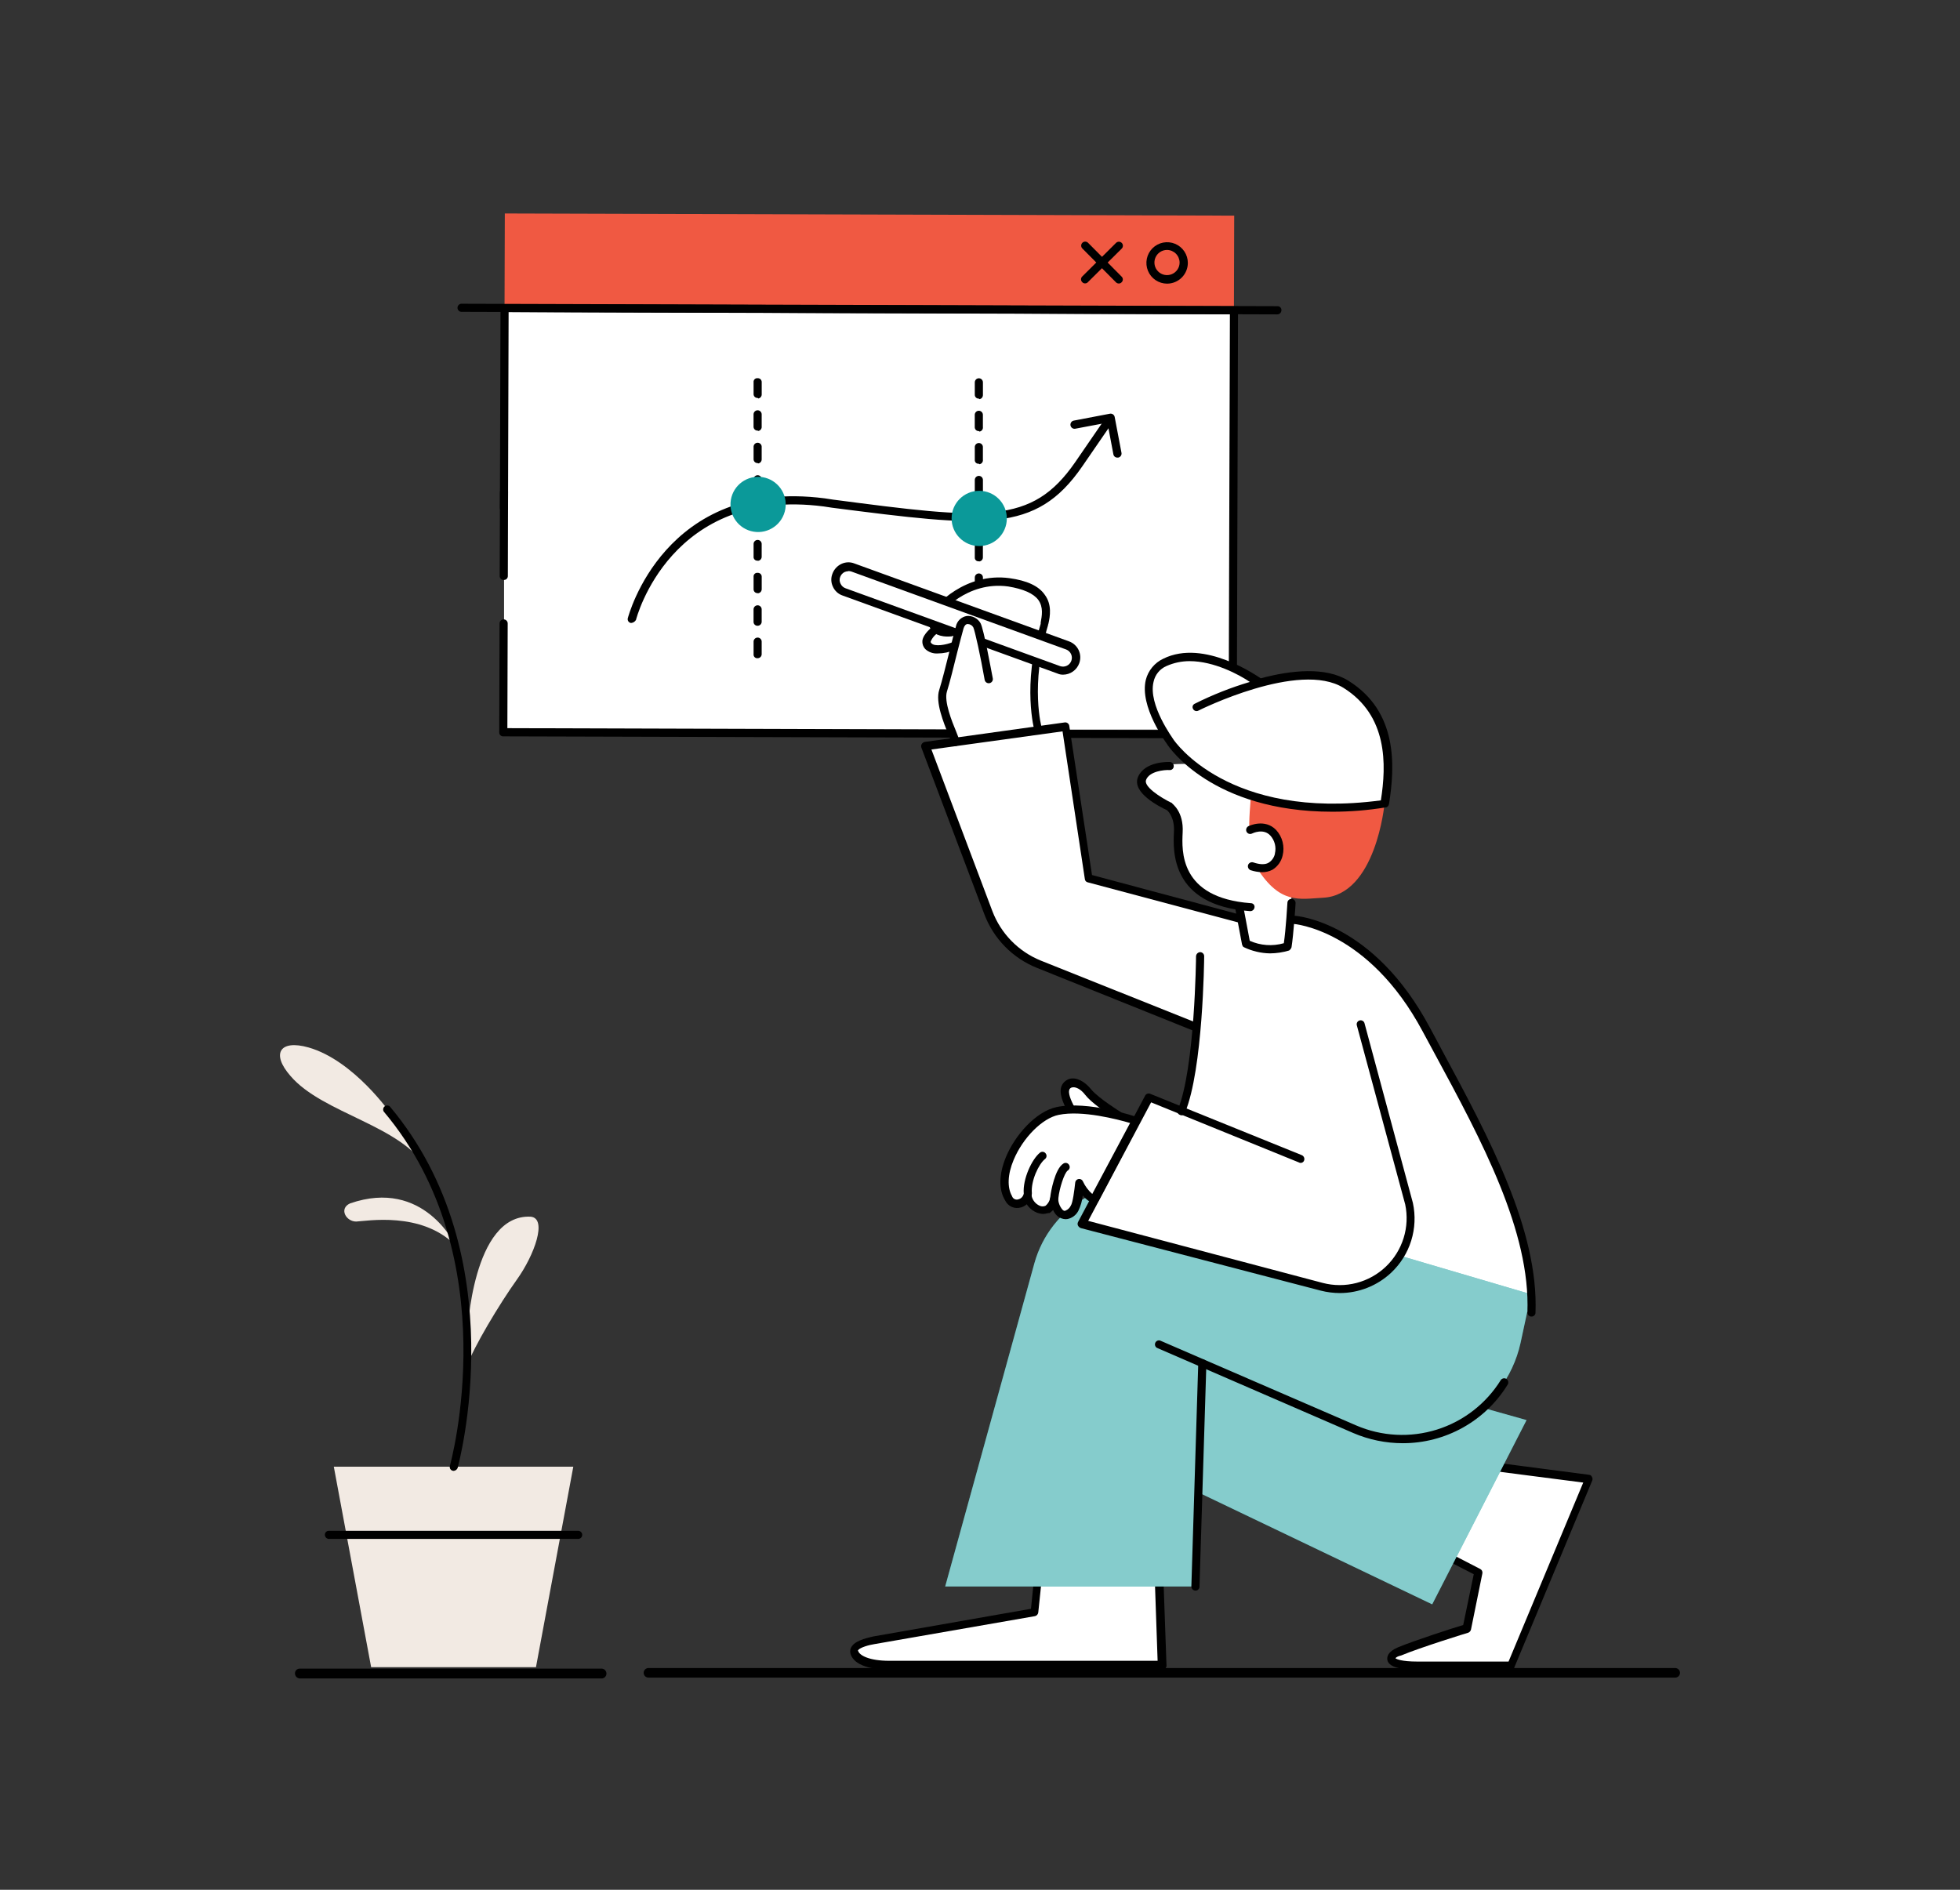 <svg xmlns="http://www.w3.org/2000/svg" width="560" height="540" viewBox="0 0 560 540" fill="none"><rect x="0" y="0" width="560" height="540" fill="#333333" stroke="none"/><mask id="mask0_34_22045" style="mask-type:alpha" maskUnits="userSpaceOnUse" x="0" y="0" width="560" height="540"><rect width="560" height="540" fill="#D9D9D9"></rect></mask><g mask="url(#mask0_34_22045)"><path d="M352.416 87.293H144.019V208.485H352.416V87.293Z" fill="white"></path><path d="M144.234 61L144.154 88.019L352.55 88.637L352.63 61.618L144.234 61Z" fill="#F05942"></path><path d="M352.313 210.994L143.802 210.413C143.647 210.422 143.492 210.399 143.347 210.343C143.202 210.288 143.07 210.203 142.961 210.093C142.851 209.984 142.766 209.852 142.71 209.707C142.655 209.562 142.631 209.407 142.641 209.252L142.734 178.148C142.734 177.84 142.856 177.545 143.074 177.327C143.292 177.109 143.587 176.987 143.895 176.987C144.203 176.987 144.498 177.109 144.716 177.327C144.934 177.545 145.056 177.84 145.056 178.148L144.963 208.07L351.038 208.692L351.401 89.823L145.316 89.201L145.15 145.188C145.15 145.496 145.027 145.791 144.81 146.009C144.592 146.227 144.296 146.349 143.988 146.349C143.68 146.349 143.385 146.227 143.167 146.009C142.95 145.791 142.827 145.496 142.827 145.188L143.003 88.071C142.994 87.916 143.018 87.761 143.073 87.616C143.129 87.471 143.214 87.339 143.323 87.229C143.433 87.12 143.565 87.034 143.71 86.979C143.855 86.924 144.01 86.9 144.165 86.909L352.562 87.531C352.717 87.522 352.872 87.546 353.017 87.602C353.162 87.657 353.293 87.742 353.403 87.852C353.513 87.961 353.598 88.093 353.653 88.238C353.708 88.383 353.732 88.538 353.723 88.693L353.36 209.885C353.37 210.028 353.351 210.171 353.302 210.306C353.254 210.441 353.178 210.565 353.08 210.669C352.982 210.773 352.863 210.856 352.731 210.912C352.599 210.968 352.456 210.996 352.313 210.994Z" fill="black"></path><path d="M143.925 165.717C143.771 165.726 143.616 165.702 143.472 165.647C143.327 165.592 143.196 165.506 143.087 165.396C142.978 165.287 142.894 165.155 142.84 165.01C142.786 164.865 142.764 164.71 142.775 164.556L142.847 140.709C142.838 140.554 142.862 140.399 142.917 140.254C142.972 140.109 143.057 139.978 143.167 139.868C143.277 139.758 143.408 139.673 143.553 139.618C143.698 139.563 143.853 139.539 144.008 139.548C144.165 139.529 144.324 139.547 144.472 139.599C144.621 139.65 144.756 139.736 144.867 139.848C144.978 139.96 145.062 140.095 145.113 140.245C145.163 140.394 145.179 140.553 145.159 140.709L145.097 164.607C145.099 164.759 145.069 164.909 145.01 165.049C144.951 165.188 144.864 165.314 144.754 165.418C144.644 165.522 144.513 165.603 144.371 165.654C144.228 165.705 144.077 165.727 143.925 165.717Z" fill="black"></path><path d="M364.848 89.833L131.982 89.107C131.821 89.123 131.659 89.104 131.505 89.053C131.352 89.002 131.211 88.919 131.091 88.81C130.972 88.702 130.876 88.569 130.811 88.421C130.745 88.273 130.711 88.113 130.711 87.951C130.711 87.79 130.745 87.63 130.811 87.482C130.876 87.334 130.972 87.201 131.091 87.092C131.211 86.984 131.352 86.901 131.505 86.85C131.659 86.799 131.821 86.78 131.982 86.795L364.962 87.49C365.117 87.481 365.272 87.505 365.417 87.56C365.562 87.615 365.694 87.7 365.803 87.81C365.913 87.92 365.998 88.051 366.053 88.196C366.109 88.341 366.132 88.496 366.123 88.651C366.122 88.814 366.088 88.975 366.022 89.124C365.957 89.273 365.861 89.407 365.742 89.518C365.622 89.629 365.481 89.714 365.327 89.768C365.174 89.822 365.011 89.844 364.848 89.833Z" fill="black"></path><path d="M310.021 80.979C309.869 80.983 309.717 80.954 309.578 80.893C309.438 80.832 309.313 80.741 309.213 80.626C309.102 80.522 309.014 80.396 308.953 80.256C308.893 80.116 308.862 79.965 308.862 79.812C308.862 79.66 308.893 79.509 308.953 79.369C309.014 79.229 309.102 79.103 309.213 78.999L318.865 69.408C318.972 69.301 319.099 69.216 319.239 69.159C319.378 69.101 319.528 69.071 319.679 69.071C319.83 69.071 319.98 69.101 320.12 69.159C320.259 69.216 320.386 69.301 320.493 69.408C320.6 69.515 320.685 69.642 320.742 69.782C320.8 69.921 320.83 70.071 320.83 70.222C320.83 70.373 320.8 70.523 320.742 70.663C320.685 70.802 320.6 70.929 320.493 71.036L310.83 80.626C310.729 80.741 310.605 80.832 310.465 80.893C310.325 80.954 310.174 80.983 310.021 80.979Z" fill="black"></path><path d="M319.643 81.01C319.491 81.009 319.341 80.977 319.202 80.917C319.063 80.856 318.938 80.768 318.834 80.657L309.244 71.005C309.137 70.898 309.052 70.771 308.994 70.632C308.937 70.492 308.907 70.342 308.907 70.191C308.907 70.04 308.937 69.89 308.994 69.751C309.052 69.611 309.137 69.484 309.244 69.377C309.351 69.27 309.478 69.185 309.617 69.128C309.757 69.07 309.907 69.04 310.058 69.04C310.209 69.04 310.359 69.07 310.498 69.128C310.638 69.185 310.765 69.27 310.872 69.377L320.462 79.04C320.573 79.144 320.661 79.269 320.721 79.408C320.781 79.547 320.812 79.697 320.812 79.849C320.812 80 320.781 80.15 320.721 80.289C320.661 80.428 320.573 80.554 320.462 80.657C320.36 80.773 320.234 80.865 320.092 80.926C319.951 80.987 319.797 81.016 319.643 81.01Z" fill="black"></path><path d="M333.443 81.052C332.272 81.047 331.129 80.696 330.158 80.042C329.187 79.388 328.431 78.461 327.987 77.378C327.542 76.294 327.429 75.104 327.662 73.956C327.894 72.808 328.462 71.756 329.293 70.931C330.123 70.106 331.18 69.545 332.329 69.321C333.479 69.097 334.669 69.218 335.749 69.67C336.829 70.122 337.751 70.884 338.398 71.86C339.045 72.835 339.388 73.981 339.384 75.152C339.373 76.721 338.743 78.221 337.63 79.326C336.517 80.431 335.012 81.052 333.443 81.052ZM333.443 71.42C332.732 71.418 332.036 71.626 331.443 72.02C330.85 72.414 330.387 72.974 330.113 73.631C329.839 74.287 329.766 75.011 329.902 75.709C330.039 76.407 330.38 77.049 330.882 77.554C331.383 78.058 332.023 78.403 332.721 78.544C333.418 78.685 334.142 78.615 334.8 78.345C335.458 78.075 336.022 77.615 336.419 77.025C336.816 76.434 337.029 75.739 337.031 75.028C337.025 74.081 336.651 73.174 335.986 72.5C335.322 71.826 334.421 71.439 333.474 71.42H333.443Z" fill="black"></path><path d="M180.421 178.003H180.193C180.046 177.97 179.907 177.906 179.786 177.817C179.664 177.728 179.562 177.614 179.487 177.484C179.411 177.354 179.363 177.209 179.345 177.059C179.327 176.91 179.341 176.758 179.384 176.614C179.498 176.261 189.752 136.51 235.62 142.399L237.933 142.752C281.478 148.454 294.739 150.113 307.201 132.062L315.237 120.367C315.407 120.106 315.674 119.923 315.98 119.859C316.285 119.795 316.603 119.854 316.864 120.025C317.126 120.195 317.308 120.463 317.372 120.768C317.437 121.073 317.377 121.391 317.206 121.653L309.171 133.337C295.89 152.549 281.281 150.652 237.694 145.074L235.382 144.722C191.556 139.019 181.821 176.676 181.707 177.142C181.572 177.374 181.386 177.572 181.163 177.721C180.941 177.87 180.687 177.967 180.421 178.003Z" fill="black"></path><path d="M319.269 130.756C318.996 130.768 318.727 130.679 318.513 130.508C318.3 130.336 318.156 130.093 318.108 129.823L316.397 120.771L307.336 122.482C307.179 122.526 307.014 122.537 306.853 122.515C306.692 122.492 306.537 122.436 306.398 122.351C306.259 122.265 306.139 122.152 306.046 122.018C305.953 121.884 305.889 121.733 305.857 121.573C305.826 121.413 305.828 121.248 305.863 121.089C305.898 120.93 305.966 120.78 306.062 120.648C306.158 120.516 306.28 120.406 306.421 120.323C306.561 120.241 306.718 120.189 306.88 120.17L317.092 118.221C317.245 118.189 317.402 118.188 317.555 118.218C317.708 118.248 317.853 118.309 317.983 118.396C318.112 118.482 318.223 118.594 318.309 118.725C318.394 118.855 318.453 119.001 318.481 119.154L320.42 129.366C320.452 129.519 320.453 129.677 320.423 129.829C320.393 129.982 320.333 130.128 320.246 130.257C320.159 130.387 320.047 130.497 319.917 130.583C319.786 130.669 319.64 130.727 319.487 130.756H319.269Z" fill="black"></path><path d="M216.46 188.081C216.304 188.099 216.145 188.082 215.996 188.03C215.848 187.978 215.713 187.893 215.602 187.781C215.491 187.669 215.407 187.533 215.356 187.384C215.305 187.235 215.29 187.076 215.31 186.919V183.456C215.294 183.295 215.313 183.133 215.364 182.98C215.415 182.826 215.498 182.685 215.607 182.565C215.715 182.446 215.848 182.35 215.996 182.285C216.144 182.219 216.304 182.186 216.466 182.186C216.627 182.186 216.787 182.219 216.935 182.285C217.083 182.35 217.216 182.446 217.325 182.565C217.433 182.685 217.516 182.826 217.567 182.98C217.618 183.133 217.637 183.295 217.622 183.456V186.94C217.62 187.091 217.589 187.241 217.53 187.38C217.471 187.519 217.385 187.645 217.277 187.751C217.169 187.857 217.042 187.94 216.902 187.997C216.761 188.054 216.612 188.082 216.46 188.081ZM216.46 178.812C216.305 178.819 216.15 178.794 216.005 178.738C215.86 178.681 215.728 178.595 215.619 178.484C215.509 178.374 215.424 178.242 215.369 178.096C215.314 177.951 215.29 177.795 215.299 177.64V174.125C215.299 173.817 215.422 173.522 215.639 173.304C215.857 173.086 216.152 172.964 216.46 172.964C216.768 172.964 217.064 173.086 217.282 173.304C217.499 173.522 217.622 173.817 217.622 174.125V177.599C217.629 177.753 217.605 177.907 217.551 178.052C217.498 178.197 217.416 178.329 217.311 178.442C217.206 178.555 217.079 178.646 216.939 178.71C216.798 178.773 216.646 178.808 216.492 178.812H216.46ZM216.46 169.48C216.306 169.49 216.151 169.466 216.007 169.411C215.862 169.355 215.731 169.27 215.622 169.16C215.514 169.05 215.429 168.918 215.375 168.773C215.321 168.628 215.299 168.473 215.31 168.319V164.835C215.291 164.679 215.308 164.52 215.36 164.371C215.412 164.223 215.497 164.088 215.609 163.977C215.721 163.866 215.857 163.782 216.006 163.731C216.156 163.681 216.314 163.665 216.471 163.685C216.626 163.676 216.781 163.699 216.926 163.755C217.071 163.81 217.202 163.895 217.312 164.005C217.422 164.114 217.507 164.246 217.562 164.391C217.617 164.536 217.641 164.691 217.632 164.846V168.319C217.641 168.627 217.528 168.927 217.319 169.154C217.11 169.38 216.82 169.516 216.512 169.532L216.46 169.48ZM216.46 160.201C216.304 160.22 216.145 160.202 215.996 160.15C215.848 160.098 215.713 160.013 215.602 159.901C215.491 159.789 215.407 159.654 215.356 159.504C215.305 159.355 215.29 159.196 215.31 159.04V155.556C215.294 155.395 215.313 155.233 215.364 155.079C215.415 154.926 215.498 154.785 215.607 154.665C215.715 154.545 215.848 154.45 215.996 154.384C216.144 154.319 216.304 154.285 216.466 154.285C216.627 154.285 216.787 154.319 216.935 154.384C217.083 154.45 217.216 154.545 217.325 154.665C217.433 154.785 217.516 154.926 217.567 155.079C217.618 155.233 217.637 155.395 217.622 155.556V159.029C217.639 159.334 217.535 159.633 217.333 159.862C217.132 160.091 216.848 160.232 216.543 160.253L216.46 160.201ZM216.46 150.87C216.306 150.879 216.151 150.855 216.006 150.8C215.861 150.745 215.729 150.659 215.619 150.55C215.51 150.44 215.424 150.308 215.369 150.163C215.314 150.018 215.29 149.863 215.299 149.709V146.225C215.299 145.917 215.422 145.622 215.639 145.404C215.857 145.186 216.152 145.064 216.46 145.064C216.768 145.064 217.064 145.186 217.282 145.404C217.499 145.622 217.622 145.917 217.622 146.225V149.709C217.651 150.015 217.556 150.321 217.36 150.558C217.164 150.795 216.881 150.945 216.574 150.973L216.46 150.87ZM216.46 141.59C216.306 141.6 216.151 141.576 216.007 141.521C215.862 141.465 215.731 141.38 215.622 141.27C215.514 141.16 215.429 141.028 215.375 140.883C215.321 140.738 215.299 140.584 215.31 140.429V136.956C215.31 136.648 215.432 136.353 215.65 136.135C215.867 135.917 216.163 135.795 216.471 135.795C216.779 135.795 217.074 135.917 217.292 136.135C217.51 136.353 217.632 136.648 217.632 136.956V140.44C217.658 140.743 217.564 141.044 217.37 141.279C217.176 141.513 216.898 141.663 216.595 141.694L216.46 141.59ZM216.46 132.321C216.306 132.329 216.151 132.304 216.006 132.247C215.862 132.191 215.731 132.105 215.622 131.994C215.513 131.883 215.429 131.751 215.375 131.605C215.322 131.46 215.299 131.305 215.31 131.15V127.78C215.294 127.619 215.313 127.457 215.364 127.303C215.415 127.15 215.498 127.009 215.607 126.889C215.715 126.77 215.848 126.674 215.996 126.609C216.144 126.543 216.304 126.509 216.466 126.509C216.627 126.509 216.787 126.543 216.935 126.609C217.083 126.674 217.216 126.77 217.325 126.889C217.433 127.009 217.516 127.15 217.567 127.303C217.618 127.457 217.637 127.619 217.622 127.78V131.264C217.625 131.545 217.525 131.818 217.342 132.031C217.159 132.245 216.905 132.385 216.626 132.425L216.46 132.321ZM216.46 123.042C216.305 123.05 216.15 123.024 216.005 122.968C215.86 122.912 215.728 122.825 215.619 122.715C215.509 122.604 215.424 122.472 215.369 122.327C215.314 122.181 215.29 122.026 215.299 121.87V118.397C215.299 118.089 215.422 117.794 215.639 117.576C215.857 117.358 216.152 117.236 216.46 117.236C216.768 117.236 217.064 117.358 217.282 117.576C217.499 117.794 217.622 118.089 217.622 118.397V121.87C217.655 122.166 217.573 122.463 217.394 122.7C217.215 122.938 216.951 123.097 216.657 123.146L216.46 123.042ZM216.46 113.711C216.306 113.72 216.151 113.696 216.007 113.641C215.862 113.586 215.731 113.5 215.622 113.39C215.514 113.281 215.429 113.149 215.375 113.004C215.321 112.859 215.299 112.704 215.31 112.55V109.221C215.291 109.065 215.308 108.906 215.36 108.757C215.412 108.609 215.497 108.474 215.609 108.363C215.721 108.252 215.857 108.168 216.006 108.117C216.156 108.066 216.314 108.051 216.471 108.071C216.626 108.062 216.781 108.085 216.926 108.141C217.071 108.196 217.202 108.281 217.312 108.391C217.422 108.5 217.507 108.632 217.562 108.777C217.617 108.922 217.641 109.077 217.632 109.232V112.705C217.634 112.98 217.54 113.247 217.366 113.459C217.191 113.671 216.948 113.815 216.678 113.866L216.46 113.711Z" fill="black"></path><path d="M279.664 188.278C279.508 188.296 279.349 188.279 279.2 188.227C279.051 188.175 278.916 188.09 278.805 187.978C278.694 187.866 278.61 187.73 278.56 187.581C278.509 187.432 278.493 187.273 278.513 187.116V183.633C278.498 183.472 278.517 183.309 278.568 183.156C278.619 183.002 278.701 182.861 278.81 182.742C278.919 182.622 279.052 182.527 279.2 182.461C279.348 182.396 279.508 182.362 279.669 182.362C279.831 182.362 279.991 182.396 280.139 182.461C280.287 182.527 280.419 182.622 280.528 182.742C280.637 182.861 280.72 183.002 280.771 183.156C280.822 183.309 280.841 183.472 280.825 183.633V187.106C280.827 187.259 280.798 187.412 280.74 187.554C280.682 187.696 280.597 187.825 280.489 187.934C280.381 188.043 280.252 188.129 280.111 188.188C279.969 188.247 279.817 188.278 279.664 188.278ZM279.664 178.946C279.509 178.955 279.354 178.932 279.209 178.876C279.064 178.821 278.933 178.736 278.823 178.626C278.713 178.517 278.628 178.385 278.573 178.24C278.518 178.095 278.494 177.94 278.503 177.785V174.302C278.484 174.145 278.502 173.986 278.553 173.837C278.605 173.689 278.691 173.554 278.803 173.443C278.915 173.332 279.05 173.248 279.2 173.197C279.349 173.147 279.508 173.131 279.664 173.151C279.819 173.142 279.974 173.165 280.119 173.221C280.264 173.276 280.396 173.361 280.505 173.471C280.615 173.58 280.7 173.712 280.755 173.857C280.81 174.002 280.834 174.157 280.825 174.312V177.785C280.832 177.939 280.808 178.093 280.755 178.238C280.702 178.383 280.62 178.516 280.515 178.629C280.41 178.742 280.283 178.833 280.142 178.896C280.001 178.96 279.849 178.994 279.695 178.998L279.664 178.946ZM279.664 169.667C279.51 169.676 279.355 169.652 279.211 169.597C279.066 169.542 278.935 169.457 278.826 169.347C278.717 169.237 278.633 169.105 278.579 168.96C278.525 168.815 278.503 168.66 278.513 168.506V165.022C278.513 164.714 278.636 164.419 278.853 164.201C279.071 163.983 279.366 163.861 279.674 163.861C279.982 163.861 280.278 163.983 280.496 164.201C280.713 164.419 280.836 164.714 280.836 165.022V168.506C280.844 168.814 280.732 169.114 280.523 169.34C280.313 169.567 280.024 169.703 279.716 169.719L279.664 169.667ZM279.664 160.388C279.508 160.406 279.349 160.389 279.2 160.337C279.051 160.285 278.916 160.2 278.805 160.088C278.694 159.976 278.61 159.84 278.56 159.691C278.509 159.542 278.493 159.383 278.513 159.226V155.743C278.541 155.455 278.674 155.188 278.888 154.993C279.102 154.799 279.38 154.691 279.669 154.691C279.958 154.691 280.237 154.799 280.451 154.993C280.664 155.188 280.798 155.455 280.825 155.743V159.226C280.84 159.529 280.735 159.826 280.533 160.053C280.332 160.279 280.05 160.418 279.747 160.439L279.664 160.388ZM279.664 151.056C279.509 151.065 279.354 151.042 279.209 150.986C279.064 150.931 278.933 150.846 278.823 150.736C278.713 150.627 278.628 150.495 278.573 150.35C278.518 150.205 278.494 150.05 278.503 149.895V146.422C278.503 146.114 278.625 145.819 278.843 145.601C279.061 145.383 279.356 145.261 279.664 145.261C279.972 145.261 280.267 145.383 280.485 145.601C280.703 145.819 280.825 146.114 280.825 146.422V149.906C280.84 150.057 280.824 150.209 280.779 150.354C280.734 150.5 280.66 150.634 280.563 150.751C280.466 150.868 280.346 150.964 280.211 151.034C280.077 151.104 279.93 151.147 279.778 151.16L279.664 151.056ZM279.664 141.787C279.51 141.793 279.355 141.767 279.212 141.71C279.068 141.653 278.938 141.567 278.829 141.456C278.721 141.346 278.637 141.214 278.582 141.069C278.528 140.925 278.504 140.77 278.513 140.616V137.143C278.513 136.835 278.636 136.539 278.853 136.321C279.071 136.104 279.366 135.981 279.674 135.981C279.982 135.981 280.278 136.104 280.496 136.321C280.713 136.539 280.836 136.835 280.836 137.143V140.626C280.862 140.931 280.768 141.233 280.575 141.469C280.381 141.706 280.102 141.857 279.799 141.891L279.664 141.787ZM279.664 132.508C279.508 132.527 279.349 132.509 279.2 132.457C279.051 132.405 278.916 132.32 278.805 132.208C278.694 132.096 278.61 131.961 278.56 131.811C278.509 131.662 278.493 131.503 278.513 131.347V127.863C278.498 127.702 278.517 127.54 278.568 127.386C278.619 127.233 278.701 127.092 278.81 126.972C278.919 126.852 279.052 126.757 279.2 126.691C279.348 126.626 279.508 126.592 279.669 126.592C279.831 126.592 279.991 126.626 280.139 126.691C280.287 126.757 280.419 126.852 280.528 126.972C280.637 127.092 280.72 127.233 280.771 127.386C280.822 127.54 280.841 127.702 280.825 127.863V131.336C280.847 131.488 280.839 131.643 280.801 131.792C280.762 131.94 280.695 132.08 280.602 132.202C280.51 132.325 280.394 132.428 280.261 132.505C280.129 132.582 279.982 132.633 279.83 132.653L279.664 132.508ZM279.664 123.177C279.509 123.186 279.354 123.162 279.209 123.107C279.064 123.052 278.933 122.966 278.823 122.857C278.713 122.747 278.628 122.615 278.573 122.47C278.518 122.325 278.494 122.17 278.503 122.016V118.532C278.503 118.224 278.625 117.929 278.843 117.711C279.061 117.493 279.356 117.371 279.664 117.371C279.972 117.371 280.267 117.493 280.485 117.711C280.703 117.929 280.825 118.224 280.825 118.532V122.005C280.87 122.307 280.794 122.615 280.614 122.862C280.433 123.108 280.163 123.273 279.861 123.322L279.664 123.177ZM279.664 113.897C279.51 113.907 279.355 113.883 279.211 113.828C279.066 113.772 278.935 113.687 278.826 113.577C278.717 113.467 278.633 113.335 278.579 113.19C278.525 113.045 278.503 112.891 278.513 112.736V109.253C278.513 108.945 278.636 108.649 278.853 108.431C279.071 108.214 279.366 108.091 279.674 108.091C279.982 108.091 280.278 108.214 280.496 108.431C280.713 108.649 280.836 108.945 280.836 109.253V112.954C280.826 113.218 280.726 113.471 280.552 113.671C280.379 113.871 280.142 114.006 279.882 114.053L279.664 113.897Z" fill="black"></path><path d="M224.384 145.426C225.095 141.127 222.186 137.065 217.887 136.354C213.588 135.643 209.527 138.552 208.816 142.851C208.105 147.15 211.013 151.212 215.313 151.923C219.612 152.634 223.673 149.725 224.384 145.426Z" fill="#0B9999"></path><path d="M287.666 148.165C287.679 143.807 284.157 140.264 279.799 140.251C275.442 140.238 271.899 143.76 271.886 148.118C271.873 152.475 275.395 156.018 279.752 156.031C284.11 156.044 287.653 152.522 287.666 148.165Z" fill="#0B9999"></path><path d="M289.918 195.069C289.918 195.069 285.055 187.998 278.907 192.28C272.759 196.562 273.111 211.979 273.111 211.979L296.761 208.734L289.918 195.069Z" fill="white"></path><path d="M306.154 317.069C306.154 317.069 303.842 313.357 304.298 311.149C304.879 308.723 308.249 308.723 310.913 312.186C312.987 314.85 319.498 318.915 319.498 318.915C318.619 320.07 317.439 320.962 316.088 321.494C314.738 322.026 313.267 322.177 311.836 321.932C306.621 321.351 306.154 317.069 306.154 317.069Z" fill="white"></path><path d="M312.997 323.103C312.568 323.123 312.139 323.081 311.722 322.979C307.088 322.398 305.346 319.267 305.004 317.422C304.423 316.489 302.567 313.129 303.148 310.807C303.305 310.192 303.625 309.631 304.073 309.182C304.522 308.733 305.083 308.413 305.698 308.256C307.668 307.79 309.98 309.065 311.836 311.367C313.692 313.669 320.131 317.743 320.193 317.743C320.444 317.919 320.645 318.159 320.773 318.438C320.849 318.752 320.808 319.084 320.659 319.371C319.762 320.548 318.601 321.498 317.271 322.146C315.941 322.794 314.477 323.122 312.997 323.103ZM307.336 316.955C307.336 317.069 307.917 320.314 312.095 320.781C313.121 320.922 314.165 320.85 315.163 320.57C316.16 320.29 317.088 319.808 317.891 319.153C315.921 317.878 311.743 315.006 310.125 312.932C308.726 311.077 307.222 310.496 306.3 310.734C306.095 310.765 305.905 310.859 305.758 311.005C305.611 311.15 305.514 311.339 305.481 311.543C305.138 312.818 306.517 315.483 307.108 316.53C307.202 316.603 307.202 316.717 307.336 316.955Z" fill="black"></path><path d="M301.053 343.28C300.358 344.897 298.855 346.172 296.761 345.353C295.978 345.053 295.288 344.551 294.76 343.9C294.233 343.248 293.886 342.47 293.754 341.641L293.515 342.108C292.593 343.736 289.804 344.887 288.331 342.222C283.573 334.685 293.661 319.143 302.359 317.287C311.058 315.431 324.744 320.076 324.744 320.076C324.744 320.076 314.189 339.9 312.8 342.689C310.364 341.88 308.653 338.044 308.653 338.044C308.653 338.044 308.197 343.736 307.263 345.239C306.33 346.743 304.713 347.79 303.21 346.514C301.706 345.239 301.468 342.461 301.468 342.461L301.053 343.28Z" fill="white"></path><path d="M341.551 293.523L296.761 275.556C293.434 274.24 290.422 272.238 287.921 269.68C285.42 267.121 283.486 264.065 282.246 260.709L264.268 213.161L304.278 207.593L310.893 250.963L354.615 262.679H369.576C369.576 262.679 391.494 264.068 407.491 294.104C421.758 320.895 438.596 349.77 437.559 375.058L331.442 355.804L337.59 317.536C339.788 312.196 341.064 303.269 341.872 294.799L341.551 293.523Z" fill="white"></path><path d="M368.902 257.463C368.902 257.463 368.321 266.504 367.74 269.988C363.86 271.327 359.608 271.077 355.91 269.293L353.992 258.853V258.5C335.662 255.836 336.242 242.616 336.595 237.401C336.823 231.948 334.044 230.144 334.044 230.144C334.044 230.144 324.651 225.851 326.154 222.026C327.658 218.2 334.044 218.428 334.044 218.428L336.823 218.314L371.96 217.619L368.902 257.463Z" fill="white"></path><path d="M359.508 194.861C359.508 194.861 344.08 183.726 332.831 189.294C321.582 194.861 334.293 212 334.293 212C334.293 212 349.949 236.126 395.526 229.739C397.268 218.957 397.963 204.11 384.516 195.649C378.71 191.938 369.897 192.746 361.779 194.716L359.508 194.861Z" fill="white"></path><path d="M411.462 443.59L422.245 449.272L419 465.28C419 465.28 405.075 469.573 399.746 471.885C396.034 473.398 395.92 475.949 404.847 475.949H431.638L453.909 422.605L422.131 418.458L411.462 443.59Z" fill="white"></path><path d="M431.753 477.11H404.962C399.518 477.11 396.729 476.177 396.387 474.321C396.263 473.512 396.387 472.009 399.394 470.734C404.153 468.753 415.288 465.166 418.056 464.347L421.074 449.832L410.985 444.648C410.71 444.521 410.496 444.292 410.387 444.009C410.279 443.726 410.285 443.412 410.405 443.134L421.074 417.971C421.162 417.742 421.324 417.55 421.535 417.424C421.745 417.298 421.992 417.246 422.235 417.276L454.013 421.423C454.191 421.426 454.364 421.483 454.508 421.587C454.653 421.691 454.762 421.836 454.822 422.004C454.922 422.155 454.985 422.328 455.005 422.509C455.025 422.689 455.001 422.872 454.936 423.041L432.686 476.415C432.686 476.758 432.219 477.11 431.753 477.11ZM398.699 473.865C399.052 474.093 400.441 474.788 404.92 474.788H431.017L452.354 423.642L422.94 419.847L413.09 443.248L422.95 448.349C423.173 448.47 423.35 448.659 423.455 448.889C423.559 449.12 423.586 449.378 423.531 449.624L420.286 465.622C420.238 465.834 420.138 466.03 419.995 466.193C419.852 466.356 419.67 466.481 419.467 466.555C419.353 466.555 405.553 470.848 400.338 473.046C399.28 473.284 398.813 473.626 398.699 473.865Z" fill="black"></path><path d="M330.975 446.721L332.012 475.949H254.2C248.518 475.949 244.578 474.56 244.112 472.123C243.645 469.687 249.679 468.878 249.679 468.878L295.599 460.874L297.227 445.218L330.975 446.721Z" fill="white"></path><path d="M332.022 477.11H254.2C247.71 477.11 243.645 475.368 242.951 472.351C242.882 472.009 242.888 471.655 242.969 471.315C243.049 470.975 243.202 470.657 243.417 470.381C244.692 468.525 248.757 467.831 249.565 467.603L294.563 459.713L296.066 444.98C296.109 444.699 296.249 444.442 296.46 444.253C296.672 444.063 296.943 443.954 297.227 443.943L331.089 445.56C331.391 445.58 331.675 445.708 331.889 445.922C332.102 446.136 332.231 446.42 332.25 446.721L333.287 475.949C333.292 476.101 333.262 476.253 333.201 476.393C333.14 476.532 333.049 476.657 332.935 476.758C332.603 476.872 332.364 477.11 332.022 477.11ZM298.16 446.255L296.647 460.77C296.615 461.016 296.509 461.246 296.345 461.431C296.18 461.615 295.964 461.747 295.724 461.807L249.794 469.811C248.29 470.039 245.74 470.744 245.159 471.553C245.045 471.667 245.159 471.667 245.159 471.667C245.501 473.056 248.404 474.57 254.086 474.57H330.747L329.814 447.665L298.16 446.255Z" fill="black"></path><path d="M352.085 382.129L436.159 405.788L409.202 458.437L319.56 415.524L324.661 378.645L352.085 382.129Z" fill="#0B9999"></path><path d="M352.085 382.129L436.159 405.788L409.202 458.437L319.56 415.524L324.661 378.645L352.085 382.129Z" fill="white" fill-opacity="0.5"></path><path d="M437.434 369.832L334.293 339.454C330.341 338.291 326.198 337.924 322.103 338.375C318.009 338.826 314.045 340.086 310.441 342.082C306.837 344.078 303.666 346.769 301.111 350.001C298.556 353.232 296.669 356.939 295.558 360.905L270.053 453.336H341.551L343.521 389.552L387.129 408.101C391.802 410.091 396.856 411.027 401.932 410.842C407.008 410.658 411.981 409.358 416.498 407.034C421.014 404.709 424.963 401.419 428.064 397.396C431.164 393.373 433.341 388.716 434.438 383.756L437.434 369.832Z" fill="#0B9999"></path><path d="M437.434 369.832L334.293 339.454C330.341 338.291 326.198 337.924 322.103 338.375C318.009 338.826 314.045 340.086 310.441 342.082C306.837 344.078 303.666 346.769 301.111 350.001C298.556 353.232 296.669 356.939 295.558 360.905L270.053 453.336H341.551L343.521 389.552L387.129 408.101C391.802 410.091 396.856 411.027 401.932 410.842C407.008 410.658 411.981 409.358 416.498 407.034C421.014 404.709 424.963 401.419 428.064 397.396C431.164 393.373 433.341 388.716 434.438 383.756L437.434 369.832Z" fill="white" fill-opacity="0.5"></path><path d="M400.793 412.393C395.927 412.39 391.112 411.399 386.641 409.479L330.508 385.125C330.279 384.975 330.11 384.748 330.033 384.485C329.956 384.221 329.976 383.939 330.088 383.689C330.201 383.439 330.399 383.237 330.647 383.12C330.895 383.003 331.177 382.979 331.442 383.051L387.429 407.292C394.74 410.458 402.945 410.887 410.547 408.502C418.148 406.117 424.637 401.076 428.828 394.301C429.009 394.066 429.272 393.908 429.563 393.858C429.855 393.808 430.155 393.869 430.404 394.029C430.653 394.189 430.833 394.437 430.908 394.724C430.983 395.01 430.947 395.314 430.809 395.576C427.67 400.719 423.259 404.968 418.002 407.913C412.746 410.859 406.819 412.401 400.793 412.393Z" fill="black"></path><path d="M267.419 179.755C267.419 179.755 263.137 182.544 265.107 184.628C267.077 186.712 272.531 184.628 272.531 184.628C272.531 184.628 278.098 182.886 279.373 180.481C280.649 178.075 272.873 175.815 267.419 179.755Z" fill="white"></path><path d="M267.937 186.722C267.282 186.769 266.624 186.68 266.005 186.46C265.386 186.241 264.819 185.896 264.34 185.447C264.054 185.135 263.835 184.769 263.696 184.369C263.557 183.97 263.501 183.546 263.531 183.125C263.769 181.051 266.32 179.185 266.776 178.832C271.421 175.473 277.569 176.054 279.653 177.899C280.107 178.239 280.426 178.728 280.554 179.28C280.681 179.833 280.608 180.413 280.348 180.916C278.844 183.819 273.391 185.561 272.81 185.675C271.276 186.359 269.617 186.715 267.937 186.722ZM274.438 178.718C272.213 178.733 270.045 179.42 268.217 180.688C267.173 181.299 266.357 182.235 265.895 183.353C265.895 183.467 265.895 183.591 266.123 183.819C267.056 184.856 270.27 184.286 272.271 183.467C274.241 182.886 277.725 181.393 278.492 179.755C278.492 179.641 278.264 179.299 277.217 178.946C276.28 178.802 275.334 178.726 274.386 178.718H274.438Z" fill="black"></path><path d="M296.761 208.64C296.761 208.64 293.173 196.116 298.502 178.573C299.083 174.975 300.711 168.361 288.3 166.629C275.89 164.898 267.772 174.509 266.963 176.251C265.802 178.573 267.191 181.352 271.826 180.885" fill="white"></path><path d="M296.761 209.791C296.513 209.771 296.275 209.685 296.071 209.543C295.867 209.401 295.705 209.208 295.6 208.983C295.486 208.402 292.012 195.991 297.341 178.252V177.899C297.694 175.929 298.16 173.493 296.647 171.409C295.257 169.553 292.354 168.298 288.062 167.583C276.242 165.955 268.466 175.235 267.886 176.624C267.715 176.926 267.625 177.267 267.625 177.614C267.625 177.961 267.715 178.302 267.886 178.604C268.466 179.413 269.856 179.755 271.598 179.527C271.751 179.502 271.908 179.51 272.058 179.55C272.208 179.59 272.348 179.661 272.468 179.759C272.589 179.857 272.687 179.979 272.757 180.118C272.827 180.257 272.866 180.409 272.873 180.564C272.89 180.716 272.877 180.87 272.834 181.017C272.791 181.164 272.719 181.3 272.622 181.419C272.526 181.538 272.406 181.636 272.271 181.708C272.136 181.78 271.988 181.825 271.836 181.839C268.249 182.181 266.652 180.802 266.04 179.983C265.632 179.328 265.397 178.58 265.357 177.809C265.317 177.039 265.474 176.27 265.812 175.577C267.088 172.912 275.9 163.519 288.425 165.209C293.412 165.903 296.771 167.417 298.513 169.968C300.587 172.746 300.027 176.116 299.55 178.2L299.436 178.552V178.666C294.252 195.711 297.58 208.008 297.694 208.122C297.736 208.266 297.748 208.418 297.73 208.567C297.712 208.716 297.663 208.86 297.588 208.99C297.512 209.12 297.411 209.233 297.29 209.323C297.169 209.412 297.032 209.477 296.885 209.511C296.968 209.791 296.885 209.791 296.761 209.791Z" fill="black"></path><path d="M302.443 191.357L241.095 169.211C240.635 169.048 240.211 168.795 239.85 168.465C239.489 168.136 239.197 167.738 238.993 167.295C238.788 166.851 238.674 166.371 238.657 165.883C238.641 165.395 238.722 164.908 238.897 164.452C239.058 163.991 239.309 163.567 239.637 163.204C239.965 162.842 240.362 162.55 240.804 162.344C241.247 162.138 241.727 162.023 242.215 162.006C242.703 161.988 243.189 162.069 243.646 162.243L305.004 184.493C305.464 184.656 305.888 184.91 306.249 185.239C306.61 185.568 306.901 185.966 307.106 186.409C307.311 186.853 307.425 187.333 307.441 187.821C307.458 188.309 307.376 188.796 307.202 189.252C306.847 190.16 306.148 190.891 305.256 191.286C304.365 191.68 303.353 191.706 302.443 191.357Z" fill="white"></path><path d="M303.718 192.788C303.16 192.795 302.607 192.678 302.1 192.446L240.753 170.175C240.136 169.968 239.569 169.634 239.088 169.195C238.608 168.756 238.225 168.221 237.964 167.625C237.688 167.048 237.535 166.42 237.516 165.781C237.496 165.142 237.61 164.505 237.85 163.913C238.306 162.69 239.221 161.693 240.4 161.134C240.977 160.859 241.604 160.705 242.243 160.684C242.882 160.662 243.518 160.773 244.112 161.01L305.46 183.28C306.668 183.722 307.652 184.625 308.196 185.791C308.74 186.957 308.8 188.291 308.363 189.501C308.021 190.46 307.392 191.291 306.56 191.879C305.729 192.468 304.736 192.785 303.718 192.788ZM242.37 163.218C242.015 163.239 241.665 163.316 241.333 163.446C240.743 163.73 240.286 164.232 240.058 164.846C239.931 165.162 239.875 165.503 239.894 165.844C239.914 166.184 240.009 166.516 240.172 166.816C240.448 167.408 240.948 167.867 241.561 168.091L302.909 190.351C303.534 190.562 304.217 190.521 304.812 190.236C305.407 189.951 305.867 189.445 306.094 188.826C306.321 188.206 306.298 187.523 306.028 186.921C305.758 186.319 305.264 185.846 304.651 185.603L243.303 163.332C243.004 163.224 242.688 163.171 242.37 163.177V163.218Z" fill="black"></path><path d="M395.568 229.739C395.568 229.739 393.132 255.836 377.943 256.53C371.338 256.883 365.771 258.5 359.156 248.07C362.059 247.946 365.646 247.832 365.532 242.731C365.418 237.629 361.478 235.545 357.072 237.277C356.605 236.126 357.414 227.541 357.414 227.541C357.414 227.541 372.033 232.756 395.568 229.739Z" fill="#F05942"></path><path d="M357.186 260.356C334.376 258.739 335.154 242.959 335.413 237.743C335.641 233.596 333.785 231.834 333.443 231.523C331.473 230.6 323.241 226.536 325.148 222.015C327.056 217.495 333.837 217.723 334.189 217.723C334.497 217.723 334.793 217.845 335.01 218.063C335.228 218.281 335.351 218.576 335.351 218.884C335.36 219.039 335.336 219.194 335.281 219.339C335.225 219.484 335.14 219.616 335.031 219.725C334.921 219.835 334.789 219.92 334.644 219.975C334.499 220.03 334.344 220.054 334.189 220.045C332.686 219.931 328.394 220.387 327.461 222.824C326.652 224.68 331.411 227.811 334.77 229.439C334.884 229.439 334.884 229.439 334.884 229.553C334.884 229.667 338.254 231.875 337.901 237.899C337.673 243 336.864 256.561 357.383 258.086C357.541 258.081 357.699 258.114 357.843 258.18C357.988 258.246 358.115 258.345 358.215 258.468C358.315 258.591 358.386 258.736 358.421 258.891C358.457 259.045 358.456 259.206 358.419 259.361C358.365 259.646 358.212 259.903 357.986 260.085C357.76 260.268 357.476 260.364 357.186 260.356Z" fill="black"></path><path d="M362.867 272.425C360.297 272.382 357.765 271.788 355.444 270.683C355.102 270.569 354.977 270.216 354.863 269.864L352.893 259.433C352.831 259.125 352.894 258.805 353.068 258.544C353.243 258.282 353.513 258.101 353.821 258.039C354.129 257.977 354.449 258.04 354.711 258.214C354.972 258.388 355.154 258.659 355.216 258.967L357.072 268.827C360.133 270.201 363.582 270.447 366.807 269.521C367.388 265.696 367.844 257.92 367.844 257.806C367.899 257.517 368.06 257.26 368.295 257.085C368.53 256.909 368.823 256.829 369.115 256.859C369.407 256.889 369.677 257.027 369.871 257.247C370.066 257.466 370.171 257.751 370.166 258.044C370.166 258.386 369.586 267.085 369.005 270.683C368.88 271.058 368.636 271.382 368.311 271.605C366.544 272.136 364.711 272.411 362.867 272.425Z" fill="black"></path><path d="M360.545 249.231C359.441 249.194 358.348 248.998 357.299 248.651C357.012 248.535 356.78 248.313 356.651 248.032C356.522 247.75 356.505 247.43 356.605 247.137C356.719 246.851 356.938 246.619 357.218 246.49C357.498 246.36 357.816 246.343 358.108 246.442C359.85 247.023 361.364 247.137 362.401 246.556C362.866 246.279 363.271 245.909 363.59 245.471C363.909 245.033 364.135 244.534 364.256 244.006V243.892C364.473 243.002 364.47 242.072 364.248 241.184C364.026 240.295 363.591 239.474 362.981 238.791C361.011 236.582 357.88 238.096 357.652 238.21C357.374 238.33 357.06 238.336 356.777 238.228C356.494 238.119 356.265 237.905 356.138 237.629C356.025 237.364 356.009 237.067 356.095 236.792C356.18 236.516 356.361 236.28 356.605 236.126C356.833 236.002 361.364 233.804 364.609 237.163C365.498 238.133 366.133 239.308 366.457 240.584C366.781 241.86 366.784 243.195 366.465 244.472C366.274 245.307 365.919 246.095 365.42 246.791C364.922 247.487 364.29 248.077 363.562 248.526C362.629 249.005 361.593 249.247 360.545 249.231Z" fill="black"></path><path d="M380.607 231.948C346.392 231.948 333.951 213.503 333.412 212.58C333.184 212.228 325.522 201.912 327.378 194.26C327.712 192.949 328.333 191.728 329.195 190.684C330.057 189.641 331.14 188.802 332.365 188.226C344.08 182.42 359.384 193.327 360.213 193.825C368.912 191.502 378.761 190.465 385.262 194.519C399.404 203.332 398.596 218.874 396.854 229.77C396.74 230.237 396.397 230.704 395.931 230.704C390.866 231.539 385.74 231.955 380.607 231.948ZM339.902 188.92C337.627 188.914 335.377 189.387 333.298 190.31C332.359 190.708 331.53 191.329 330.884 192.118C330.237 192.907 329.792 193.841 329.586 194.841C327.958 201.445 335.268 211.191 335.268 211.305C335.496 211.647 350.923 234.498 394.531 228.703C396.149 218.49 396.501 204.462 383.863 196.562C371.224 188.661 342.577 202.948 342.39 203.062C342.261 203.131 342.12 203.173 341.974 203.187C341.828 203.201 341.681 203.185 341.542 203.142C341.402 203.099 341.272 203.028 341.16 202.934C341.047 202.841 340.955 202.726 340.887 202.596C340.807 202.469 340.756 202.327 340.737 202.179C340.717 202.03 340.73 201.88 340.775 201.737C340.819 201.594 340.894 201.463 340.994 201.351C341.094 201.24 341.216 201.152 341.354 201.092C346.409 198.555 351.679 196.47 357.103 194.861C354.054 192.788 346.859 188.92 339.902 188.92Z" fill="black"></path><path d="M437.548 376.208C437.243 376.208 436.95 376.087 436.734 375.871C436.519 375.656 436.397 375.363 436.397 375.058C437.32 351.978 423.406 325.996 409.834 300.947C408.673 298.873 407.636 296.8 406.475 294.726C390.923 265.623 369.71 263.995 369.482 263.995C369.319 263.994 369.159 263.959 369.01 263.892C368.862 263.825 368.729 263.728 368.62 263.607C368.511 263.486 368.429 263.344 368.378 263.189C368.327 263.035 368.309 262.871 368.325 262.709C368.341 262.547 368.39 262.39 368.47 262.249C368.55 262.107 368.659 261.983 368.789 261.886C368.919 261.788 369.069 261.719 369.227 261.682C369.386 261.646 369.55 261.642 369.71 261.673C370.633 261.673 392.437 263.415 408.559 293.679C409.72 295.753 410.768 297.826 411.918 299.952C425.604 325.343 439.643 351.553 438.709 375.213C438.674 375.493 438.535 375.75 438.32 375.934C438.106 376.118 437.831 376.216 437.548 376.208Z" fill="black"></path><path d="M341.551 294.685C341.387 294.702 341.222 294.661 341.084 294.571L296.325 276.592C292.877 275.222 289.753 273.147 287.153 270.499C284.554 267.851 282.536 264.69 281.23 261.217L263.251 213.627C263.187 213.458 263.164 213.276 263.184 213.095C263.204 212.915 263.266 212.742 263.365 212.591C263.549 212.299 263.839 212.09 264.174 212.01L304.226 206.432C304.517 206.395 304.812 206.472 305.049 206.645C305.286 206.819 305.448 207.076 305.501 207.365L312.002 250.04L354.905 261.517C355.19 261.604 355.433 261.795 355.585 262.053C355.736 262.31 355.786 262.615 355.724 262.907C355.689 263.054 355.625 263.193 355.534 263.315C355.444 263.437 355.33 263.54 355.199 263.616C355.069 263.693 354.923 263.742 354.773 263.761C354.623 263.78 354.47 263.768 354.324 263.726L310.778 252.124C310.561 252.078 310.364 251.964 310.217 251.798C310.069 251.632 309.979 251.422 309.959 251.201L303.583 208.983L266.123 214.167L283.521 260.315C284.725 263.495 286.572 266.393 288.946 268.828C291.321 271.263 294.171 273.183 297.321 274.467L341.996 292.321C342.284 292.437 342.515 292.658 342.645 292.94C342.774 293.221 342.79 293.541 342.691 293.834C342.594 294.065 342.438 294.266 342.237 294.415C342.036 294.565 341.799 294.658 341.551 294.685Z" fill="black"></path><path d="M388.85 292.715L402.649 343.974C403.335 347.343 403.156 350.83 402.128 354.11C401.1 357.391 399.257 360.357 396.772 362.731C394.286 365.106 391.239 366.812 387.915 367.689C384.592 368.567 381.1 368.587 377.766 367.748L309.223 349.884L328.363 313.824L371.618 331.336" fill="white"></path><path d="M382.815 369.49C380.975 369.484 379.144 369.25 377.361 368.795L308.829 350.931C308.481 350.805 308.191 350.559 308.01 350.237C307.927 350.076 307.884 349.899 307.884 349.718C307.884 349.538 307.927 349.36 308.01 349.2L327.149 313.14C327.272 312.864 327.499 312.647 327.781 312.538C328.063 312.43 328.376 312.437 328.652 312.559L371.908 330.071C372.196 330.183 372.43 330.401 372.561 330.681C372.693 330.961 372.711 331.281 372.613 331.574C372.566 331.723 372.486 331.859 372.379 331.972C372.272 332.085 372.141 332.173 371.996 332.229C371.85 332.285 371.694 332.307 371.539 332.294C371.384 332.281 371.233 332.234 371.099 332.155L328.891 314.996L310.913 348.858L377.942 366.597C381.094 367.419 384.404 367.422 387.557 366.606C390.711 365.79 393.604 364.182 395.962 361.935C398.32 359.688 400.066 356.876 401.033 353.765C402 350.655 402.156 347.349 401.488 344.161L387.688 293.067C387.635 292.919 387.614 292.761 387.626 292.604C387.637 292.446 387.681 292.293 387.755 292.154C387.829 292.015 387.931 291.892 388.054 291.794C388.177 291.696 388.32 291.625 388.472 291.585C388.624 291.544 388.783 291.536 388.939 291.56C389.095 291.585 389.244 291.641 389.377 291.726C389.51 291.811 389.623 291.922 389.711 292.053C389.799 292.184 389.858 292.332 389.886 292.487L403.686 343.746C404.457 347.324 404.289 351.04 403.199 354.534C402.109 358.027 400.134 361.179 397.465 363.684C393.491 367.401 388.257 369.475 382.815 369.49Z" fill="black"></path><path d="M304.423 348.381C303.622 348.34 302.852 348.058 302.215 347.572C300.359 346.058 300.141 343.041 300.017 342.699C300.007 342.397 300.107 342.102 300.297 341.868C300.487 341.634 300.756 341.476 301.053 341.424C301.35 341.433 301.635 341.54 301.866 341.727C302.096 341.915 302.259 342.172 302.329 342.461C302.358 343.659 302.81 344.808 303.604 345.706C303.956 346.048 304.299 346.048 304.423 345.934C305.082 345.678 305.619 345.181 305.926 344.545C306.507 343.736 306.963 340.138 307.202 337.93C307.224 337.673 307.332 337.432 307.508 337.244C307.684 337.057 307.918 336.933 308.172 336.894C308.426 336.854 308.686 336.901 308.911 337.027C309.135 337.153 309.311 337.35 309.41 337.588C310.038 338.956 310.946 340.178 312.075 341.175L322.888 320.895C319.291 319.858 309.203 317.183 302.474 318.573C297.839 319.506 292.272 325.073 289.607 331.45C287.865 335.597 287.751 339.34 289.14 341.766C289.197 341.952 289.29 342.125 289.415 342.274C289.54 342.422 289.694 342.544 289.868 342.632C290.041 342.719 290.231 342.77 290.425 342.782C290.619 342.793 290.814 342.765 290.996 342.699C291.375 342.598 291.718 342.391 291.984 342.103C292.25 341.815 292.429 341.457 292.5 341.071C292.158 336.924 294.822 331.222 297.145 329.366C297.264 329.27 297.402 329.199 297.549 329.159C297.697 329.118 297.851 329.108 298.003 329.13C298.154 329.151 298.3 329.203 298.43 329.283C298.561 329.363 298.674 329.469 298.762 329.594C298.858 329.714 298.929 329.853 298.97 330.001C299.01 330.149 299.02 330.305 298.999 330.457C298.978 330.609 298.925 330.756 298.845 330.887C298.765 331.019 298.659 331.133 298.534 331.222C296.792 332.611 294.48 337.442 294.822 340.957C294.81 341.879 294.501 342.773 293.941 343.505C293.381 344.237 292.599 344.769 291.712 345.021C290.846 345.289 289.913 345.236 289.083 344.873C288.253 344.509 287.582 343.859 287.191 343.041C285.335 340.034 285.335 335.628 287.419 330.6C289.97 324.451 295.89 317.608 301.935 316.333C310.872 314.477 324.319 318.998 324.9 319.226C325.065 319.276 325.215 319.367 325.337 319.49C325.458 319.613 325.547 319.765 325.594 319.931C325.71 320.228 325.71 320.557 325.594 320.854L313.765 343.352C313.62 343.579 313.409 343.757 313.161 343.861C312.913 343.965 312.638 343.99 312.375 343.933C311.206 343.398 310.174 342.604 309.358 341.61C309.195 343.143 308.764 344.634 308.083 346.017C307.771 346.612 307.33 347.13 306.792 347.532C306.253 347.934 305.632 348.21 304.972 348.339L304.423 348.381Z" fill="black"></path><path d="M337.59 318.697C337.425 318.717 337.258 318.672 337.124 318.573C336.977 318.525 336.842 318.446 336.73 318.339C336.618 318.233 336.531 318.104 336.475 317.959C336.419 317.815 336.396 317.661 336.408 317.507C336.42 317.353 336.466 317.203 336.543 317.069C341.416 305.125 341.727 273.575 341.727 273.233C341.747 272.932 341.875 272.648 342.089 272.434C342.303 272.22 342.587 272.092 342.888 272.072C343.196 272.072 343.492 272.194 343.709 272.412C343.927 272.63 344.05 272.925 344.05 273.233C344.05 274.508 343.697 305.592 338.596 317.878C338.547 318.108 338.42 318.315 338.237 318.464C338.054 318.613 337.826 318.695 337.59 318.697Z" fill="black"></path><path d="M272.987 212C273.226 211.191 268.125 201.798 269.4 197.391C270.675 192.985 273.226 182.42 274.159 179.185C275.092 175.95 278.223 176.976 279.146 178.604C280.069 180.232 282.515 193.907 282.515 193.907" fill="white"></path><path d="M272.987 213.161H272.759C272.489 213.113 272.245 212.969 272.074 212.756C271.902 212.542 271.814 212.273 271.826 212C271.599 211.326 271.329 210.668 271.017 210.03C269.628 206.546 267.191 200.636 268.352 197.153C269.161 194.602 270.322 189.895 271.369 185.748C272.064 182.845 272.759 180.294 273.111 179.019C273.262 178.261 273.64 177.566 274.196 177.029C274.752 176.492 275.459 176.137 276.222 176.012C277.008 175.948 277.796 176.108 278.493 176.476C279.191 176.843 279.77 177.401 280.162 178.086C281.084 179.828 283.179 191.419 283.635 193.742C283.677 193.898 283.687 194.061 283.664 194.221C283.641 194.381 283.585 194.535 283.5 194.673C283.415 194.81 283.303 194.929 283.17 195.022C283.037 195.114 282.887 195.179 282.728 195.211C282.57 195.243 282.406 195.242 282.248 195.208C282.089 195.174 281.94 195.108 281.808 195.014C281.676 194.92 281.565 194.8 281.482 194.662C281.398 194.523 281.344 194.369 281.323 194.208C280.162 187.593 278.534 180.17 278.078 179.247C277.913 178.962 277.675 178.725 277.389 178.561C277.104 178.397 276.779 178.312 276.45 178.314C275.983 178.314 275.517 178.781 275.289 179.589C274.936 180.864 274.252 183.415 273.547 186.204C272.51 190.351 271.349 195.131 270.53 197.681C269.721 200.47 271.929 206.038 273.205 209.086C274.013 211.16 274.241 211.761 274.127 212.197C274.087 212.469 273.949 212.717 273.739 212.894C273.529 213.071 273.262 213.166 272.987 213.161Z" fill="black"></path><path d="M298.005 346.877C297.413 346.848 296.829 346.729 296.273 346.525C295.319 346.133 294.472 345.518 293.805 344.732C293.137 343.945 292.668 343.01 292.437 342.004C292.432 341.711 292.537 341.426 292.732 341.207C292.927 340.987 293.197 340.849 293.489 340.819C293.781 340.789 294.073 340.87 294.309 341.045C294.544 341.22 294.705 341.478 294.76 341.766C294.899 342.381 295.182 342.955 295.586 343.44C295.989 343.924 296.502 344.307 297.082 344.555C297.339 344.665 297.616 344.721 297.896 344.721C298.176 344.721 298.453 344.665 298.71 344.555C299.112 344.23 299.444 343.826 299.683 343.368C299.922 342.909 300.064 342.406 300.099 341.89C300.213 340.729 301.374 334 303.811 332.497C303.938 332.408 304.082 332.346 304.234 332.315C304.386 332.284 304.542 332.284 304.694 332.316C304.846 332.348 304.989 332.411 305.116 332.501C305.242 332.591 305.348 332.706 305.428 332.839C305.518 332.967 305.58 333.112 305.611 333.264C305.642 333.417 305.642 333.574 305.61 333.727C305.578 333.88 305.515 334.024 305.425 334.151C305.335 334.278 305.219 334.386 305.086 334.467C304.049 335.161 302.65 339.796 302.411 342.232C302.344 343.111 302.08 343.964 301.639 344.727C301.197 345.49 300.589 346.143 299.861 346.639C299.55 346.525 298.855 346.877 298.005 346.877Z" fill="black"></path><path d="M341.55 454.497C341.242 454.497 340.947 454.375 340.729 454.157C340.511 453.94 340.389 453.644 340.389 453.336L342.359 389.552C342.359 389.244 342.481 388.949 342.699 388.731C342.917 388.513 343.212 388.391 343.52 388.391C343.828 388.391 344.124 388.513 344.341 388.731C344.559 388.949 344.682 389.244 344.682 389.552L342.712 453.336C342.721 453.491 342.697 453.646 342.642 453.791C342.586 453.936 342.501 454.068 342.392 454.177C342.282 454.287 342.15 454.372 342.005 454.427C341.86 454.483 341.705 454.506 341.55 454.497Z" fill="black"></path><path d="M122.163 334.332C115.092 321.569 92.241 318.324 82.972 307.427C77.404 301.051 79.955 296.986 88.156 299.309C101.147 303.021 111.702 318.324 111.702 318.324C111.702 318.324 116.948 325.498 122.163 334.332Z" fill="#F2EAE3"></path><path d="M101.759 349.055C98.856 349.055 96.772 345.343 100.017 343.871C121.127 336.561 130.085 355.815 130.085 355.815C120.422 346.048 104.652 348.941 101.759 349.055Z" fill="#F2EAE3"></path><path d="M133.526 390.112C135.154 385.239 142.692 372.6 147.679 365.643C152.666 358.687 156.492 348.132 151.619 347.665C134.926 346.857 133.526 381.071 133.526 381.071V390.112Z" fill="#F2EAE3"></path><path d="M95.373 419.101H163.802L153.133 476.395H106.041L95.373 419.101Z" fill="#F2EAE3"></path><path d="M92.822 438.593C92.813 438.438 92.837 438.283 92.892 438.138C92.947 437.993 93.032 437.861 93.142 437.752C93.251 437.642 93.383 437.557 93.528 437.502C93.673 437.446 93.828 437.423 93.983 437.432H165.076C165.237 437.416 165.4 437.435 165.553 437.486C165.707 437.537 165.848 437.62 165.967 437.729C166.087 437.838 166.183 437.97 166.248 438.118C166.313 438.266 166.347 438.426 166.347 438.588C166.347 438.749 166.313 438.909 166.248 439.057C166.183 439.205 166.087 439.338 165.967 439.447C165.848 439.556 165.707 439.638 165.553 439.689C165.4 439.74 165.237 439.759 165.076 439.744H94.097C93.937 439.756 93.775 439.736 93.623 439.685C93.471 439.633 93.331 439.551 93.212 439.443C93.092 439.335 92.996 439.204 92.929 439.058C92.862 438.912 92.825 438.754 92.822 438.593Z" fill="black"></path><path d="M84.278 478.219C84.268 478.032 84.297 477.844 84.364 477.668C84.431 477.492 84.535 477.332 84.668 477.199C84.801 477.066 84.961 476.962 85.137 476.895C85.312 476.828 85.501 476.799 85.689 476.809H171.743C171.938 476.793 172.134 476.817 172.319 476.88C172.504 476.943 172.673 477.043 172.817 477.175C172.961 477.308 173.076 477.468 173.155 477.647C173.233 477.826 173.274 478.019 173.274 478.214C173.274 478.41 173.233 478.603 173.155 478.782C173.076 478.961 172.961 479.121 172.817 479.253C172.673 479.385 172.504 479.486 172.319 479.549C172.134 479.612 171.938 479.636 171.743 479.619H85.792C85.601 479.628 85.409 479.598 85.23 479.532C85.049 479.466 84.884 479.365 84.744 479.235C84.603 479.105 84.489 478.948 84.409 478.774C84.33 478.599 84.285 478.411 84.278 478.219Z" fill="black"></path><path d="M129.359 420.262C129.211 420.23 129.071 420.168 128.948 420.079C128.826 419.99 128.723 419.877 128.646 419.746C128.569 419.616 128.52 419.471 128.501 419.321C128.483 419.17 128.496 419.018 128.54 418.873C128.664 418.292 145.014 359.609 109.639 317.629C109.497 317.394 109.444 317.116 109.489 316.846C109.534 316.575 109.674 316.329 109.884 316.153C110.094 315.977 110.361 315.881 110.635 315.884C110.909 315.886 111.174 315.987 111.38 316.167C147.451 359.07 130.862 418.914 130.748 419.495C130.646 419.722 130.483 419.917 130.279 420.06C130.075 420.202 129.835 420.286 129.587 420.304L129.359 420.262Z" fill="black"></path><path d="M478.512 479.37H185.387C185.198 479.387 185.008 479.364 184.828 479.303C184.649 479.242 184.484 479.144 184.344 479.016C184.204 478.888 184.092 478.732 184.016 478.558C183.939 478.384 183.9 478.197 183.9 478.007C183.9 477.817 183.939 477.63 184.016 477.456C184.092 477.282 184.204 477.126 184.344 476.998C184.484 476.87 184.649 476.772 184.828 476.711C185.008 476.65 185.198 476.627 185.387 476.644H478.512C478.701 476.627 478.892 476.65 479.071 476.711C479.251 476.772 479.416 476.87 479.556 476.998C479.696 477.126 479.808 477.282 479.884 477.456C479.96 477.63 480 477.817 480 478.007C480 478.197 479.96 478.384 479.884 478.558C479.808 478.732 479.696 478.888 479.556 479.016C479.416 479.144 479.251 479.242 479.071 479.303C478.892 479.364 478.701 479.387 478.512 479.37Z" fill="black"></path></g></svg>